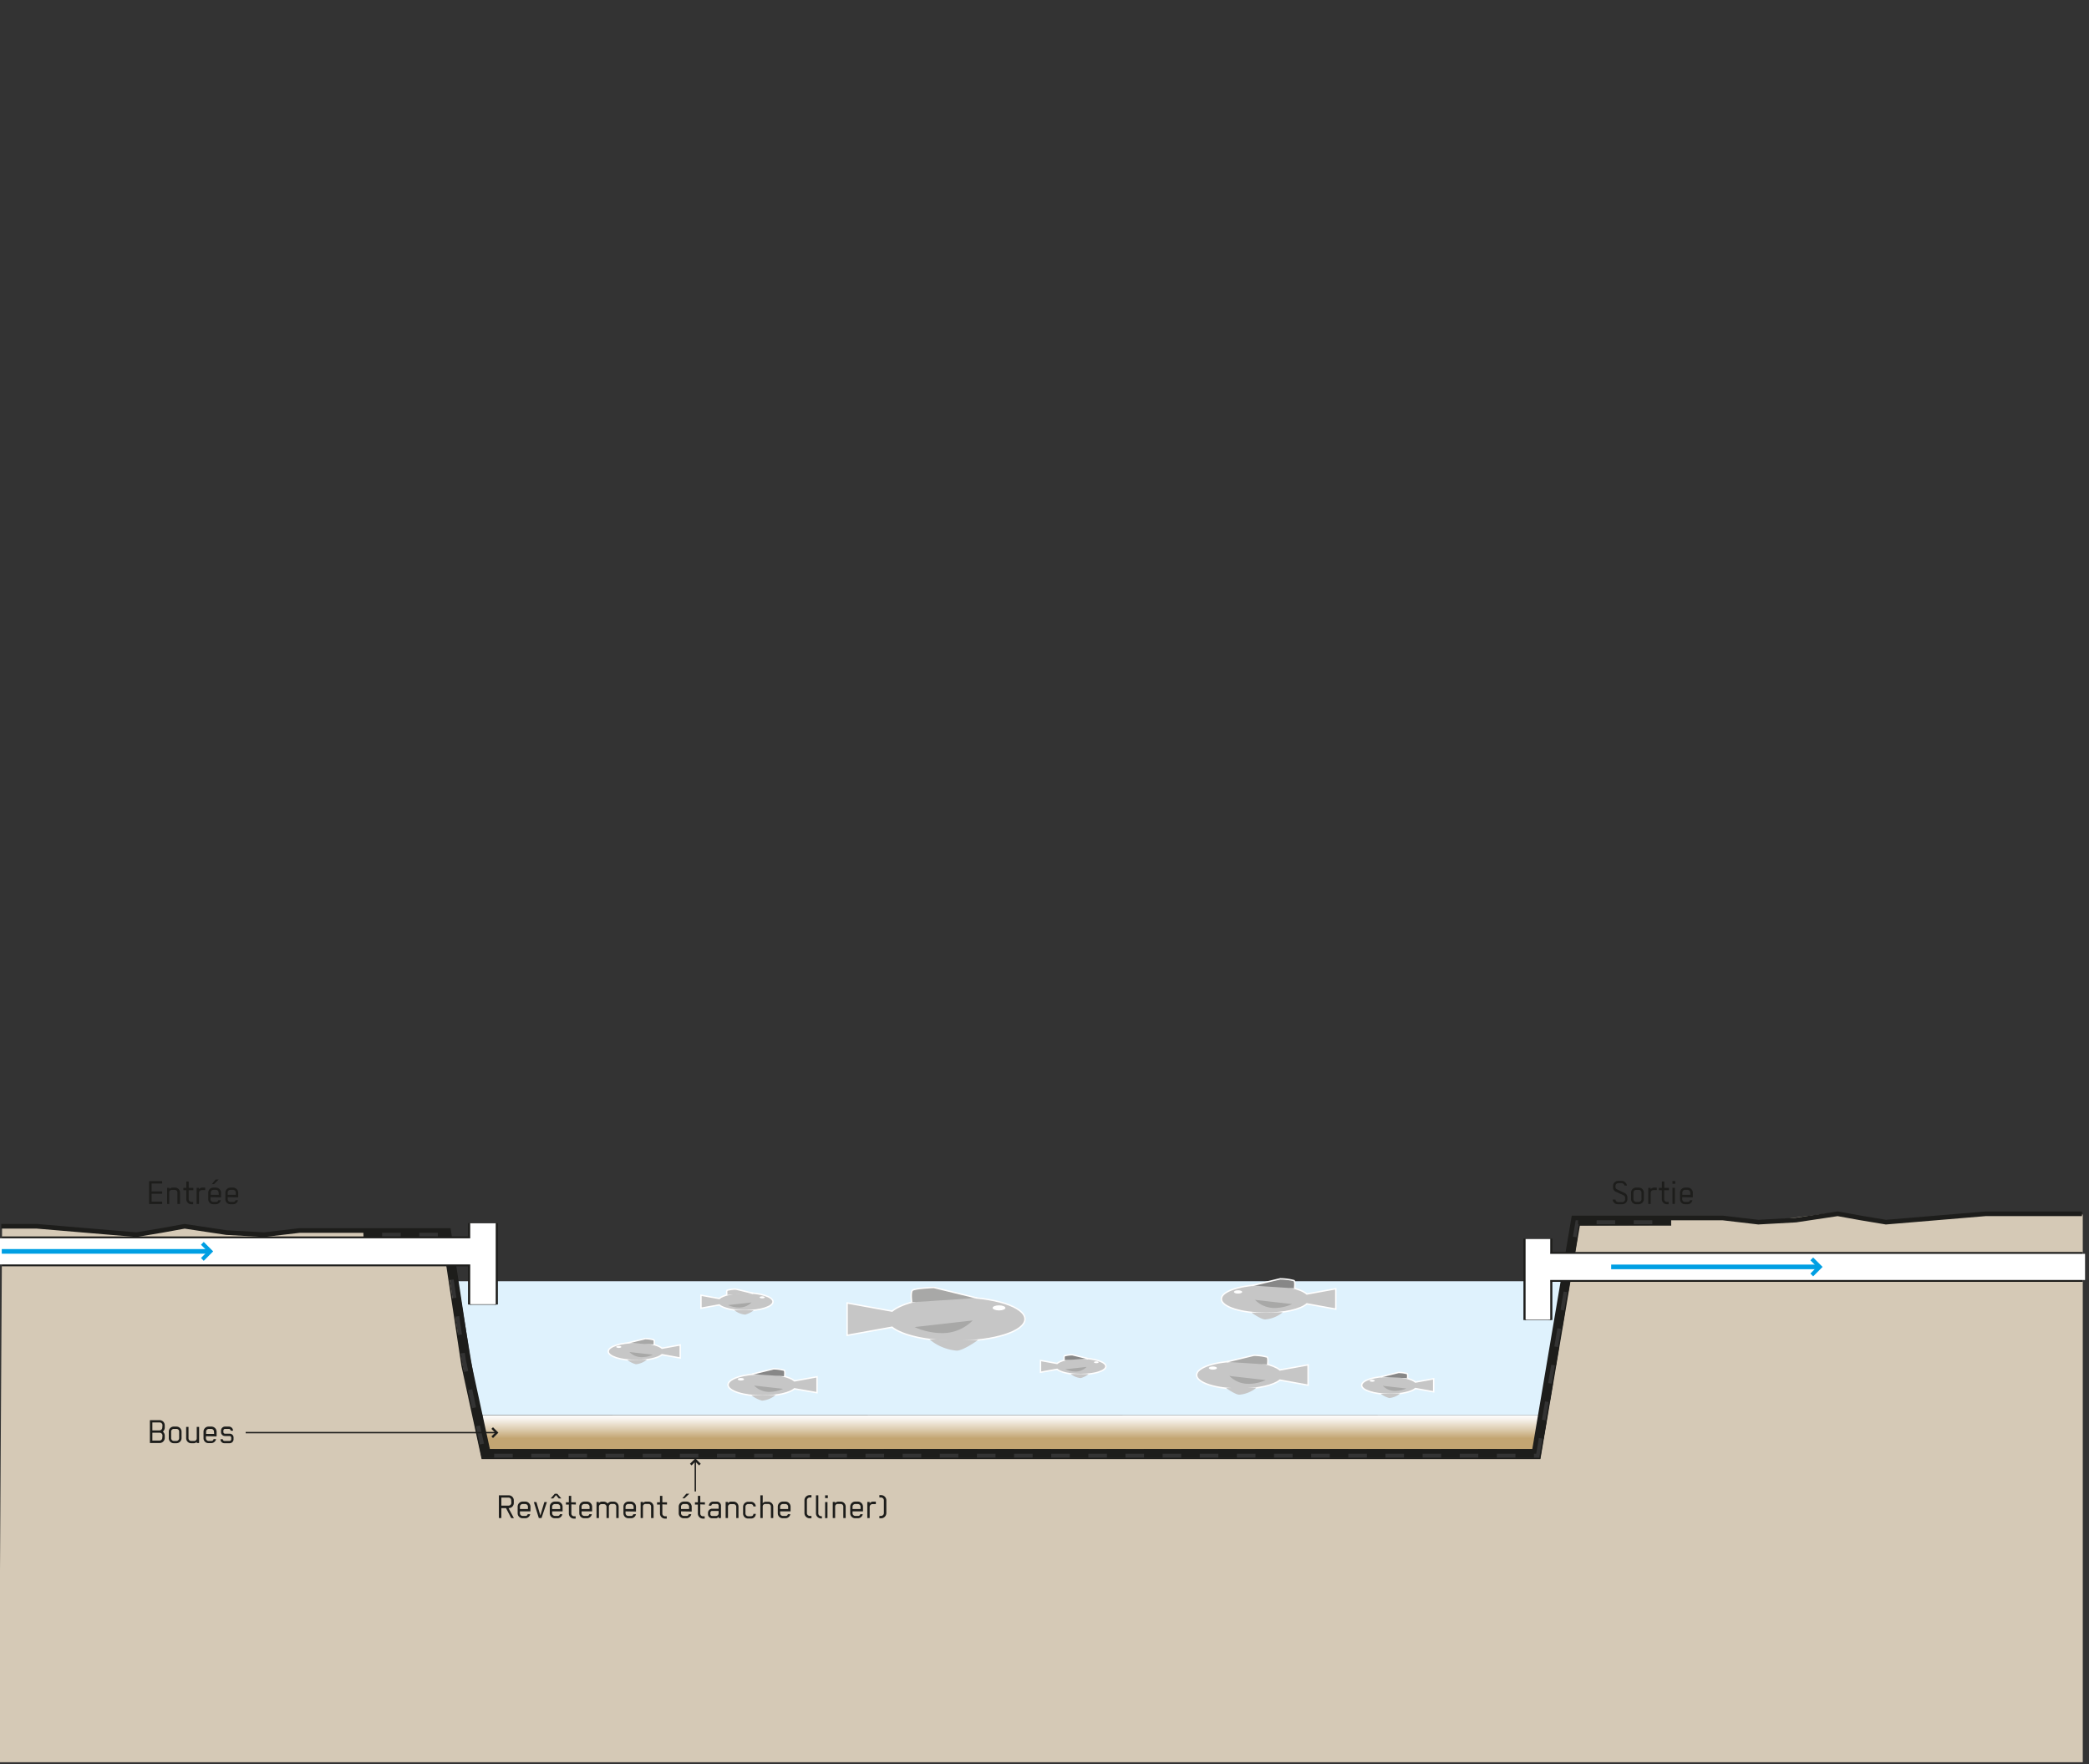 <svg viewBox="0 0 450 380" xmlns="http://www.w3.org/2000/svg" xmlns:xlink="http://www.w3.org/1999/xlink"><rect x="0" y="0" width="450" height="380" fill="#333333" stroke="none"/><linearGradient id="a" gradientUnits="userSpaceOnUse" x1="217.94" x2="217.94" y1="304.85" y2="312.17"><stop offset="0" stop-color="#fff"/><stop offset=".13" stop-color="#f6f1ea"/><stop offset=".4" stop-color="#deceb2"/><stop offset=".68" stop-color="#c3a572"/></linearGradient><path d="m331.97 304.85-228.54-.05-4.8-28.81h238.32z" fill="#dff2fd"/><path d="m330.78 312.17h-225.8l-1.07-7.32h228.06z" fill="url(#a)"/><path d="m106.85 263.47v17.53" fill="#fff" stroke="#1d1d1b" stroke-width=".8"/><path d="m101.22 263.47v3.43" fill="#fff" stroke="#1d1d1b" stroke-width=".8"/><path d="m448.66 261.63-20.92-.17-21.62 1.63-11.29-1.83-16 2-8.07-1.2h-10.76v1.8l-19.81.11-8.4 50.23h-228l-4.18-20.24-4.07-27.46-17.23-.06-.07-1.44h-7l-14.16.9-8.08-.45-9-1.35-5 .9-5.41.9-21.48-1.8h-7.66l-.7 115.5h448.91z" fill="#d5c9b6"/><path d="m34.37 310.84h-2.08v-4.93h2.08a1.12 1.12 0 0 1 1.12 1.1v.52a1.17 1.17 0 0 1 -.4.85 1.19 1.19 0 0 1 .4.85v.5a1.11 1.11 0 0 1 -1.12 1.11zm.63-3.84a.61.61 0 0 0 -.59-.59h-1.59v1.71h1.55a.62.62 0 0 0 .59-.6zm0 2.22a.61.61 0 0 0 -.59-.6h-1.59v1.69h1.55a.6.6 0 0 0 .59-.59z" fill="#1d1d1b"/><path d="m38 310.88h-.55a1.08 1.08 0 0 1 -1.09-1.08v-1.44a1.07 1.07 0 0 1 1.11-1.06h.53a1.09 1.09 0 0 1 1.11 1.08v1.39a1.11 1.11 0 0 1 -1.11 1.11zm.59-2.53a.56.56 0 0 0 -.59-.55h-.53a.56.56 0 0 0 -.6.55v1.44a.6.6 0 0 0 .6.6h.53a.6.6 0 0 0 .59-.6z" fill="#1d1d1b"/><path d="m40.61 307.37v2.45a.56.56 0 0 0 .57.57h.61a.54.54 0 0 0 .59-.53v-2.49h.51v3.47h-.51v-.26a.81.81 0 0 1 -.68.3h-.52a1.07 1.07 0 0 1 -1.08-1.08v-2.43z" fill="#1d1d1b"/><path d="m44.36 309.37v.48a.59.59 0 0 0 .63.54h.55a.45.45 0 0 0 .46-.39h.54a1.07 1.07 0 0 1 -1 .86h-.61a1.05 1.05 0 0 1 -1.09-1.05v-1.44a1.09 1.09 0 0 1 1.16-1.07h.55a1.12 1.12 0 0 1 1.11 1.11v1zm1.73-1a.59.59 0 0 0 -.59-.57h-.5a.58.58 0 0 0 -.6.57v.51h1.73z" fill="#1d1d1b"/><path d="m49.43 310.88h-1.1a.84.84 0 0 1 -.84-.86h.51a.37.37 0 0 0 .39.37h1.06a.36.36 0 0 0 .36-.38v-.32a.35.35 0 0 0 -.36-.36h-1a.84.84 0 0 1 -.84-.88v-.28a.87.87 0 0 1 .88-.87h.83a.89.89 0 0 1 .88.88h-.51a.38.38 0 0 0 -.4-.38h-.81a.35.35 0 0 0 -.36.36v.3a.35.35 0 0 0 .36.37h1a.82.82 0 0 1 .83.86v.31a.85.85 0 0 1 -.88.88z" fill="#1d1d1b"/><path d="m448.49 261.46h-20.75l-21.48 1.8-5.4-.9-5-.9-9 1.35-8.1.45-7.66-.9h-32.1l-5.14 30.38-3.36 19.91h-225.37l-4.31-19.91-4.19-27.68h-32.09l-7.66.9-8.11-.45-9-1.36-5 .91-5.41.9-21.43-1.81h-7.66" fill="none" stroke="#1d1d1b"/><path d="m360 263.86h-19.8l-5.13 30.38-3.37 19.91h-227.83l-4.32-19.91-4.18-27.68h-17.06" fill="none" stroke="#1d1d1b" stroke-width=".3"/><path d="m359.93 262.83h-20.38l-5.13 30.38-3.37 19.92h-226.41l-4.31-19.92-4.19-27.68h-19.37" fill="none" stroke="#1d1d1b" stroke-dasharray="4" stroke-width="1.8"/><path d="m107.06 308.6h-54.14" fill="none" stroke="#1d1d1b" stroke-width=".3"/><path d="m106.2 309.77-.34-.35.81-.81-.81-.82.34-.35 1.16 1.17z" fill="#1d1d1b"/><path d="m149.78 314.46v6.81" fill="none" stroke="#1d1d1b" stroke-width=".3"/><path d="m150.95 315.31-.35.35-.81-.81-.82.81-.34-.35 1.16-1.16z" fill="#1d1d1b"/><path d="m101.22 272.24v8.76" fill="#fff" stroke="#1d1d1b" stroke-width=".8"/><path d="m32.12 259.35v-4.92h2.81v.51h-2.28v1.7h2.28v.51h-2.28v1.69h2.28v.51z" fill="#1d1d1b"/><path d="m38.22 259.35v-2.46a.57.57 0 0 0 -.57-.58h-.6a.55.55 0 0 0 -.59.55v2.49h-.46v-3.47h.51v.26a.85.85 0 0 1 .68-.32h.51a1.06 1.06 0 0 1 1.08 1.08v2.45z" fill="#1d1d1b"/><path d="m40.65 256.38v1.9a.59.59 0 0 0 .56.62h.39v.5h-.39a1.09 1.09 0 0 1 -1.08-1.1v-1.92h-.63v-.5h.63v-1.37h.52v1.37h1v.5z" fill="#1d1d1b"/><path d="m43.46 256.36a.6.6 0 0 0 -.59.59v2.4h-.51v-3.47h.51v.31a.89.89 0 0 1 .7-.37h.63v.54z" fill="#1d1d1b"/><path d="m45.35 257.88v.48a.58.58 0 0 0 .63.54h.55a.44.44 0 0 0 .49-.36h.54a1.07 1.07 0 0 1 -1 .86h-.61a1.06 1.06 0 0 1 -1.09-1.06v-1.44a1.09 1.09 0 0 1 1.1-1.08h.55a1.11 1.11 0 0 1 1.11 1.1v1zm1.74-1a.59.59 0 0 0 -.6-.58h-.49a.58.58 0 0 0 -.6.58v.5h1.74zm-1-1.81h-.47l.84-1h.65z" fill="#1d1d1b"/><path d="m49.05 257.88v.48a.59.59 0 0 0 .64.54h.55a.45.45 0 0 0 .49-.36h.53a1.06 1.06 0 0 1 -1 .86h-.61a1.06 1.06 0 0 1 -1.1-1.06v-1.44a1.09 1.09 0 0 1 1.11-1.08h.54a1.11 1.11 0 0 1 1.11 1.1v1zm1.74-1a.59.59 0 0 0 -.6-.58h-.54a.59.59 0 0 0 -.6.58v.5h1.74z" fill="#1d1d1b"/><path d="m349.48 259.4h-1a1.11 1.11 0 0 1 -1.1-1h.62a.6.6 0 0 0 .58.54h.92a.6.6 0 0 0 .58-.6v-.34a.62.62 0 0 0 -.31-.51c-.57-.27-1.17-.53-1.73-.8a1 1 0 0 1 -.57-1v-.22a1.1 1.1 0 0 1 1.11-1.1h.7a1.2 1.2 0 0 1 1.19 1h-.53a.7.7 0 0 0 -.66-.52h-.69a.6.6 0 0 0 -.59.59v.23a.54.54 0 0 0 .29.51l1.71.82a1.06 1.06 0 0 1 .57 1v.31a1.11 1.11 0 0 1 -1.09 1.09z" fill="#1d1d1b"/><path d="m353 259.4h-.55a1.09 1.09 0 0 1 -1.09-1.09v-1.44a1.07 1.07 0 0 1 1.11-1.05h.53a1.09 1.09 0 0 1 1.11 1.08v1.39a1.11 1.11 0 0 1 -1.11 1.11zm.59-2.53a.57.57 0 0 0 -.6-.56h-.52a.57.57 0 0 0 -.6.56v1.43a.6.6 0 0 0 .6.6h.53a.6.6 0 0 0 .6-.6z" fill="#1d1d1b"/><path d="m356.17 256.36a.6.6 0 0 0 -.59.59v2.4h-.52v-3.47h.52v.31a.88.88 0 0 1 .7-.37h.62v.54z" fill="#1d1d1b"/><path d="m358.49 256.38v1.9a.6.6 0 0 0 .57.62h.39v.5h-.39a1.09 1.09 0 0 1 -1.08-1.1v-1.92h-.63v-.5h.65v-1.37h.51v1.37h1v.5z" fill="#1d1d1b"/><path d="m360.28 255v-.59h.59v.59zm0 4.33v-3.47h.51v3.47z" fill="#1d1d1b"/><path d="m362.37 257.88v.48a.58.58 0 0 0 .63.54h.55a.44.44 0 0 0 .49-.36h.53a1.06 1.06 0 0 1 -1 .86h-.57a1.06 1.06 0 0 1 -1.1-1.06v-1.43a1.1 1.1 0 0 1 1.11-1.09h.54a1.11 1.11 0 0 1 1.11 1.1v1zm1.73-1a.59.59 0 0 0 -.6-.58h-.5a.58.58 0 0 0 -.6.58v.5h1.73z" fill="#1d1d1b"/><path d="m287.75 277.61-6.24 1.13c-1.37-1.14-4.83-2-8.88-2-5.27 0-9.53 1.37-9.53 3.06s4.26 3.06 9.53 3.06c4.05 0 7.51-.81 8.88-2l6.24 1.13z" fill="#c6c6c6" stroke="#fff" stroke-width=".3"/><path d="m269.76 276.92 6-1.45a11.93 11.93 0 0 1 3 .39c.3.3.1 1.66.1 1.66" fill="#878787" stroke="#fff" stroke-width=".3"/><path d="m267.58 278.3c0-.2-.39-.36-.88-.36s-.89.16-.89.36.4.35.89.35.88-.16.88-.35z" fill="#fff"/><path d="m270.34 280a5.93 5.93 0 0 0 4 1.75 9.39 9.39 0 0 0 4-.84z" fill="#a8a8a7"/><path d="m269.6 282.75s2 1.47 2.94 1.47a6.78 6.78 0 0 0 3.78-1.55" fill="#c6c6c6"/><path d="m176 296.57-4.85.88c-1.07-.89-3.75-1.52-6.91-1.52-4.09 0-7.41 1.06-7.41 2.38s3.32 2.38 7.41 2.38c3.16 0 5.84-.64 6.91-1.53l4.85.84z" fill="#c6c6c6" stroke="#fff" stroke-width=".3"/><path d="m162 296 4.64-1.14a9.08 9.08 0 0 1 2.3.31c.23.23.08 1.29.08 1.29" fill="#878787" stroke="#fff" stroke-width=".3"/><path d="m160.29 297.1c0-.15-.31-.27-.69-.27s-.69.12-.69.27.31.28.69.28.69-.13.69-.28z" fill="#fff"/><path d="m162.44 298.46a4.59 4.59 0 0 0 3.13 1.36 7.3 7.3 0 0 0 3.13-.65z" fill="#a8a8a7"/><path d="m161.86 300.56a6.7 6.7 0 0 0 2.29 1.15 5.18 5.18 0 0 0 2.93-1.21" fill="#c6c6c6"/><path d="m182.48 280.67 9.69 1.76c2.14-1.78 7.5-3.05 13.81-3.05 8.18 0 14.81 2.13 14.81 4.76s-6.63 4.75-14.81 4.75c-6.31 0-11.67-1.26-13.82-3l-9.68 1.75z" fill="#c6c6c6" stroke="#fff" stroke-width=".3"/><path d="m210.43 279.6-9.29-2.27s-4.14.16-4.6.62-.15 2.57-.15 2.57" fill="#a8a8a7" stroke="#fff" stroke-width=".3"/><path d="m213.82 281.73c0-.3.62-.55 1.38-.55s1.38.25 1.38.55-.62.55-1.38.55-1.38-.28-1.38-.55z" fill="#fff"/><path d="m209.53 284.44a9.19 9.19 0 0 1 -6.26 2.72 14.6 14.6 0 0 1 -6.26-1.3z" fill="#a8a8a7"/><path d="m210.68 288.65s-3.16 2.29-4.57 2.29a10.49 10.49 0 0 1 -5.87-2.42" fill="#c6c6c6"/><path d="m224.14 293.05 3.56.65c.78-.66 2.76-1.12 5.07-1.12 3 0 5.45.78 5.45 1.75s-2.44 1.74-5.45 1.74c-2.31 0-4.29-.46-5.07-1.11l-3.56.64z" fill="#c6c6c6" stroke="#fff" stroke-width=".3"/><path d="m234.41 292.66-3.41-.83a6.53 6.53 0 0 0 -1.69.22c-.17.17-.06.95-.06.95" fill="#878787" stroke="#fff" stroke-width=".3"/><path d="m235.65 293.44c0-.11.23-.2.51-.2s.51.09.51.2-.23.2-.51.2-.51-.09-.51-.2z" fill="#fff"/><path d="m234.08 294.44a3.37 3.37 0 0 1 -2.3 1 5.34 5.34 0 0 1 -2.3-.48z" fill="#a8a8a7"/><path d="m234.5 296a4.91 4.91 0 0 1 -1.68.85 3.86 3.86 0 0 1 -2.16-.89" fill="#c6c6c6"/><path d="m146.53 289.71-3.92.71c-.86-.72-3-1.23-5.58-1.23-3.32 0-6 .86-6 1.92s2.68 1.93 6 1.93c2.55 0 4.72-.51 5.58-1.23l3.92.71z" fill="#c6c6c6" stroke="#fff" stroke-width=".3"/><path d="m135.22 289.28 3.76-.92a7.13 7.13 0 0 1 1.86.25c.19.19.07 1 .07 1" fill="#a8a8a7" stroke="#fff" stroke-width=".3"/><path d="m133.85 290.14c0-.12-.25-.22-.56-.22s-.55.1-.55.22.25.22.55.22.56-.1.56-.22z" fill="#fff"/><path d="m135.59 291.24a3.71 3.71 0 0 0 2.53 1.1 5.85 5.85 0 0 0 2.53-.53z" fill="#a8a8a7"/><path d="m135.12 292.94a5.44 5.44 0 0 0 1.85.93 4.24 4.24 0 0 0 2.38-1" fill="#c6c6c6"/><path d="m308.83 297-3.92.71c-.87-.72-3-1.23-5.59-1.23-3.31 0-6 .86-6 1.92s2.69 1.93 6 1.93c2.55 0 4.72-.51 5.59-1.23l3.92.71z" fill="#c6c6c6" stroke="#fff" stroke-width=".3"/><path d="m297.51 296.56 3.76-.92a7.13 7.13 0 0 1 1.86.25c.19.19.07 1 .07 1" fill="#878787" stroke="#fff" stroke-width=".3"/><path d="m296.14 297.42c0-.12-.25-.22-.55-.22s-.56.1-.56.22.25.22.56.22.55-.1.55-.22z" fill="#fff"/><path d="m297.88 298.52a3.71 3.71 0 0 0 2.53 1.1 5.92 5.92 0 0 0 2.54-.53z" fill="#a8a8a7"/><path d="m297.41 300.22a5.44 5.44 0 0 0 1.85.93 4.24 4.24 0 0 0 2.38-1" fill="#c6c6c6"/><path d="m151 279 3.92.71c.87-.72 3-1.23 5.59-1.23 3.31 0 6 .86 6 1.92s-2.68 1.93-6 1.93c-2.55 0-4.72-.52-5.59-1.24l-3.92.71z" fill="#c6c6c6" stroke="#fff" stroke-width=".3"/><path d="m162.26 278.6-3.76-.92a7.18 7.18 0 0 0 -1.86.25c-.19.18-.06 1-.06 1" fill="#c6c6c6" stroke="#fff" stroke-width=".3"/><path d="m163.63 279.46c0-.12.25-.22.56-.22s.56.1.56.22-.25.22-.56.22-.56-.1-.56-.22z" fill="#fff"/><path d="m161.9 280.56a3.76 3.76 0 0 1 -2.54 1.09 5.94 5.94 0 0 1 -2.53-.52z" fill="#a8a8a7"/><path d="m162.36 282.26a5.46 5.46 0 0 1 -1.85.92 4.23 4.23 0 0 1 -2.37-1" fill="#c6c6c6"/><path d="m281.78 294-6.07 1.1c-1.35-1.12-4.71-1.91-8.66-1.91-5.12 0-9.28 1.34-9.28 3s4.16 3 9.28 3c3.95 0 7.31-.79 8.66-1.91l6.07 1.1z" fill="#c6c6c6" stroke="#fff" stroke-width=".3"/><path d="m264.26 293.36 5.83-1.42a11.12 11.12 0 0 1 2.87.38c.29.29.1 1.61.1 1.61" fill="#a8a8a7" stroke="#fff" stroke-width=".3"/><path d="m262.14 294.69c0-.19-.39-.34-.86-.34s-.87.15-.87.34.39.34.87.34.86-.15.86-.34z" fill="#fff"/><path d="m264.83 296.39a5.75 5.75 0 0 0 3.92 1.7 9.16 9.16 0 0 0 3.92-.81z" fill="#a8a8a7"/><path d="m264.11 299s2 1.43 2.86 1.43a6.61 6.61 0 0 0 3.68-1.51" fill="#c6c6c6"/><path d="m101.22 263.47h5.62v17.53h-5.62z" fill="#fff" stroke="#1d1d1b" stroke-width=".1"/><path d="m.38 266.74h100.8" fill="none" stroke="#1d1d1b" stroke-width=".8"/><path d="m.38 272.37h100.8" fill="none" stroke="#1d1d1b" stroke-width=".8"/><path d="m101.03 272.37h-101.13v-5.63h101.13" fill="none"/><path d="m101.55 272.37h-101.65v-5.63h101.65" fill="#fff"/><path d="m.38 269.56h44.53" fill="none" stroke="#009fe3"/><path d="m43.89 271.59-.6-.61 1.42-1.42-1.42-1.43.6-.61 2.03 2.04z" fill="#009fe3"/><path d="m328.57 266.82v17.53" fill="#fff" stroke="#1d1d1b" stroke-width=".8"/><path d="m334 266.82v3.43" fill="#fff" stroke="#1d1d1b" stroke-width=".8"/><path d="m334 275.59v8.76" fill="#fff" stroke="#1d1d1b" stroke-width=".8"/><path d="m328.57 266.82h5.43v17.53h-5.43z" fill="#fff" stroke="#1d1d1b" stroke-width=".1"/><path d="m448.67 270.09h-114.63" fill="none" stroke="#1d1d1b" stroke-width=".8"/><path d="m448.67 275.72h-114.63" fill="none" stroke="#1d1d1b" stroke-width=".8"/><path d="m334.19 275.72h114.96v-5.63h-114.96" fill="none"/><path d="m333.67 275.72h115.48v-5.63h-115.48" fill="#fff"/><path d="m347.07 272.9h44.53" fill="none" stroke="#009fe3"/><path d="m390.58 274.94-.6-.61 1.42-1.43-1.42-1.42.6-.61 2.03 2.03z" fill="#009fe3"/><g fill="#1d1d1b"><path d="m110.12 327-1.12-2.14h-1v2.14h-.53v-4.9h2.11a1.09 1.09 0 0 1 1.1 1.1v.58a1.09 1.09 0 0 1 -1.13 1.08c.37.72.78 1.45 1.15 2.17zm0-3.82a.58.58 0 0 0 -.57-.59h-1.55v1.73h1.58a.59.59 0 0 0 .57-.6z"/><path d="m112 325.56v.44a.59.59 0 0 0 .63.54h.55a.45.45 0 0 0 .49-.37h.54a1.08 1.08 0 0 1 -1 .87h-.61a1.06 1.06 0 0 1 -1.09-1.06v-1.44a1.09 1.09 0 0 1 1.1-1.09h.54a1.12 1.12 0 0 1 1.12 1.11v1zm1.73-1a.59.59 0 0 0 -.6-.58h-.53a.58.58 0 0 0 -.6.58v.5h1.73z"/><path d="m116.65 327h-.58l-1.07-3.44h.55l.85 2.89c.29-.94.57-1.95.86-2.89h.55z"/><path d="m118.94 325.56v.44a.59.59 0 0 0 .63.54h.55a.45.45 0 0 0 .49-.37h.53a1.07 1.07 0 0 1 -1 .87h-.61a1.06 1.06 0 0 1 -1.1-1.06v-1.44a1.1 1.1 0 0 1 1.11-1.09h.54a1.11 1.11 0 0 1 1.11 1.11v1zm1.42-2.79-.59-.71-.59.71h-.55l.87-1h.55l.86 1zm.31 1.8a.59.59 0 0 0 -.6-.58h-.53a.58.58 0 0 0 -.6.58v.5h1.73z"/><path d="m123.08 324.05v1.95a.59.59 0 0 0 .57.62h.35v.5h-.38a1.09 1.09 0 0 1 -1.08-1.11v-1.92h-.63v-.49h.63v-1.38h.51v1.38h1v.49z"/><path d="m125.28 325.56v.44a.59.59 0 0 0 .63.54h.55a.45.45 0 0 0 .49-.37h.54a1.08 1.08 0 0 1 -1 .87h-.61a1.06 1.06 0 0 1 -1.09-1.06v-1.44a1.09 1.09 0 0 1 1.1-1.09h.55a1.12 1.12 0 0 1 1.11 1.11v1zm1.73-1a.59.59 0 0 0 -.59-.58h-.54a.58.58 0 0 0 -.6.58v.5h1.72z"/><path d="m130.13 324h-.53a.55.55 0 0 0 -.58.54v2.46h-.52v-3.47h.5v.25a.85.85 0 0 1 .67-.32h.47a1.22 1.22 0 0 1 .77.41 1.05 1.05 0 0 1 .87-.41h.41a1.08 1.08 0 0 1 1.08 1.08v2.46h-.52v-2.46a.55.55 0 0 0 -.54-.58h-.46a.57.57 0 0 0 -.59.57v2.47h-.51v-2.46a.58.58 0 0 0 -.52-.54z"/><path d="m134.75 325.56v.44a.59.59 0 0 0 .63.54h.55a.45.45 0 0 0 .49-.37h.58a1.08 1.08 0 0 1 -1 .87h-.61a1.06 1.06 0 0 1 -1.09-1.06v-1.44a1.09 1.09 0 0 1 1.1-1.09h.55a1.12 1.12 0 0 1 1.05 1.15v1zm1.74-1a.59.59 0 0 0 -.6-.58h-.54a.58.58 0 0 0 -.6.58v.5h1.74z"/><path d="m140.25 327v-2.46a.56.56 0 0 0 -.57-.58h-.59a.55.55 0 0 0 -.59.54v2.5h-.5v-3.47h.52v.25a.85.85 0 0 1 .67-.32h.52a1.08 1.08 0 0 1 1.08 1.08v2.46z"/><path d="m142.68 324.05v1.95a.59.59 0 0 0 .57.62h.38v.5h-.38a1.09 1.09 0 0 1 -1.08-1.11v-1.92h-.63v-.49h.63v-1.38h.51v1.38h1v.49z"/><path d="m146.7 325.56v.44a.59.59 0 0 0 .63.54h.56a.44.44 0 0 0 .48-.37h.54a1.08 1.08 0 0 1 -1 .87h-.6a1.06 1.06 0 0 1 -1.1-1.06v-1.44a1.09 1.09 0 0 1 1.1-1.09h.55a1.11 1.11 0 0 1 1.14 1.15v1zm1.74-1a.59.59 0 0 0 -.6-.58h-.54a.58.58 0 0 0 -.6.58v.5h1.74zm-1-1.81h-.44l.84-1h.66z"/><path d="m150.85 324.05v1.95a.59.59 0 0 0 .56.62h.39v.5h-.39a1.09 1.09 0 0 1 -1.08-1.11v-1.92h-.63v-.49h.63v-1.38h.52v1.38h1v.49z"/><path d="m154.8 327v-.3c-.23.31-.38.35-.6.35h-.8a.88.88 0 0 1 -.89-.89v-.27a.89.89 0 0 1 .89-.9h1.4v-.67a.36.36 0 0 0 -.38-.36h-.82a.44.44 0 0 0 -.38.38h-.52a.93.93 0 0 1 .89-.88h.84a.88.88 0 0 1 .88.91v2.63zm0-1.53h-1.4a.38.38 0 0 0 -.38.38v.32a.39.39 0 0 0 .38.38h.78a.57.57 0 0 0 .62-.54z"/><path d="m158.6 327v-2.46a.57.57 0 0 0 -.6-.54h-.59a.55.55 0 0 0 -.59.54v2.46h-.51v-3.47h.51v.25a.85.85 0 0 1 .68-.32h.5a1.07 1.07 0 0 1 1.08 1.08v2.46z"/><path d="m162.29 324.5a.54.54 0 0 0 -.59-.51h-.53a.59.59 0 0 0 -.59.59v1.42a.61.61 0 0 0 .59.61h.53c.33 0 .59-.14.59-.51h.52a1 1 0 0 1 -1.08 1h-.59a1.07 1.07 0 0 1 -1.07-1.1v-1.4a1.11 1.11 0 0 1 1.1-1.11h.53a1.06 1.06 0 0 1 1.11 1z"/><path d="m166.06 327v-2.47a.56.56 0 0 0 -.57-.57h-.6a.55.55 0 0 0 -.59.54v2.5h-.51v-4.9h.51v1.71a.89.89 0 0 1 .68-.32h.51a1.07 1.07 0 0 1 1.08 1.09v2.42z"/><path d="m168.05 325.56v.44a.59.59 0 0 0 .63.54h.55a.45.45 0 0 0 .49-.37h.53a1.07 1.07 0 0 1 -1 .87h-.61a1.06 1.06 0 0 1 -1.09-1.06v-1.44a1.09 1.09 0 0 1 1.1-1.09h.54a1.11 1.11 0 0 1 1.11 1.11v1zm1.73-1a.59.59 0 0 0 -.6-.58h-.53a.58.58 0 0 0 -.6.58v.5h1.73z"/><path d="m174.43 327.05a1.13 1.13 0 0 1 -1.14-1.11v-2.77a1.13 1.13 0 0 1 1.14-1.11h.37v.51h-.37a.62.62 0 0 0 -.61.6v2.77a.62.62 0 0 0 .61.6h.37v.51z"/><path d="m176.88 327.08a1.09 1.09 0 0 1 -1.11-1.09v-3.89h.51v3.9a.6.6 0 0 0 .6.6h.17v.5z"/><path d="m177.74 322.7v-.6h.59v.6zm0 4.33v-3.47h.51v3.44z"/><path d="m181.66 327v-2.46a.57.57 0 0 0 -.57-.58h-.6a.55.55 0 0 0 -.59.54v2.5h-.51v-3.47h.51v.25a.89.89 0 0 1 .68-.32h.51a1.07 1.07 0 0 1 1.08 1.08v2.46z"/><path d="m183.65 325.56v.44a.59.59 0 0 0 .63.54h.55a.45.45 0 0 0 .49-.37h.53a1.07 1.07 0 0 1 -1 .87h-.61a1.06 1.06 0 0 1 -1.09-1.06v-1.44a1.09 1.09 0 0 1 1.1-1.09h.54a1.11 1.11 0 0 1 1.11 1.11v1zm1.73-1a.59.59 0 0 0 -.6-.58h-.53a.58.58 0 0 0 -.6.58v.5h1.73z"/><path d="m187.93 324a.6.6 0 0 0 -.59.59v2.41h-.51v-3.47h.51v.3a.93.93 0 0 1 .71-.37h.62v.54z"/><path d="m189.79 327.05h-.36v-.51h.36a.62.62 0 0 0 .61-.6v-2.77a.62.62 0 0 0 -.61-.6h-.36v-.51h.36a1.13 1.13 0 0 1 1.14 1.11v2.77a1.13 1.13 0 0 1 -1.14 1.11z"/></g></svg>